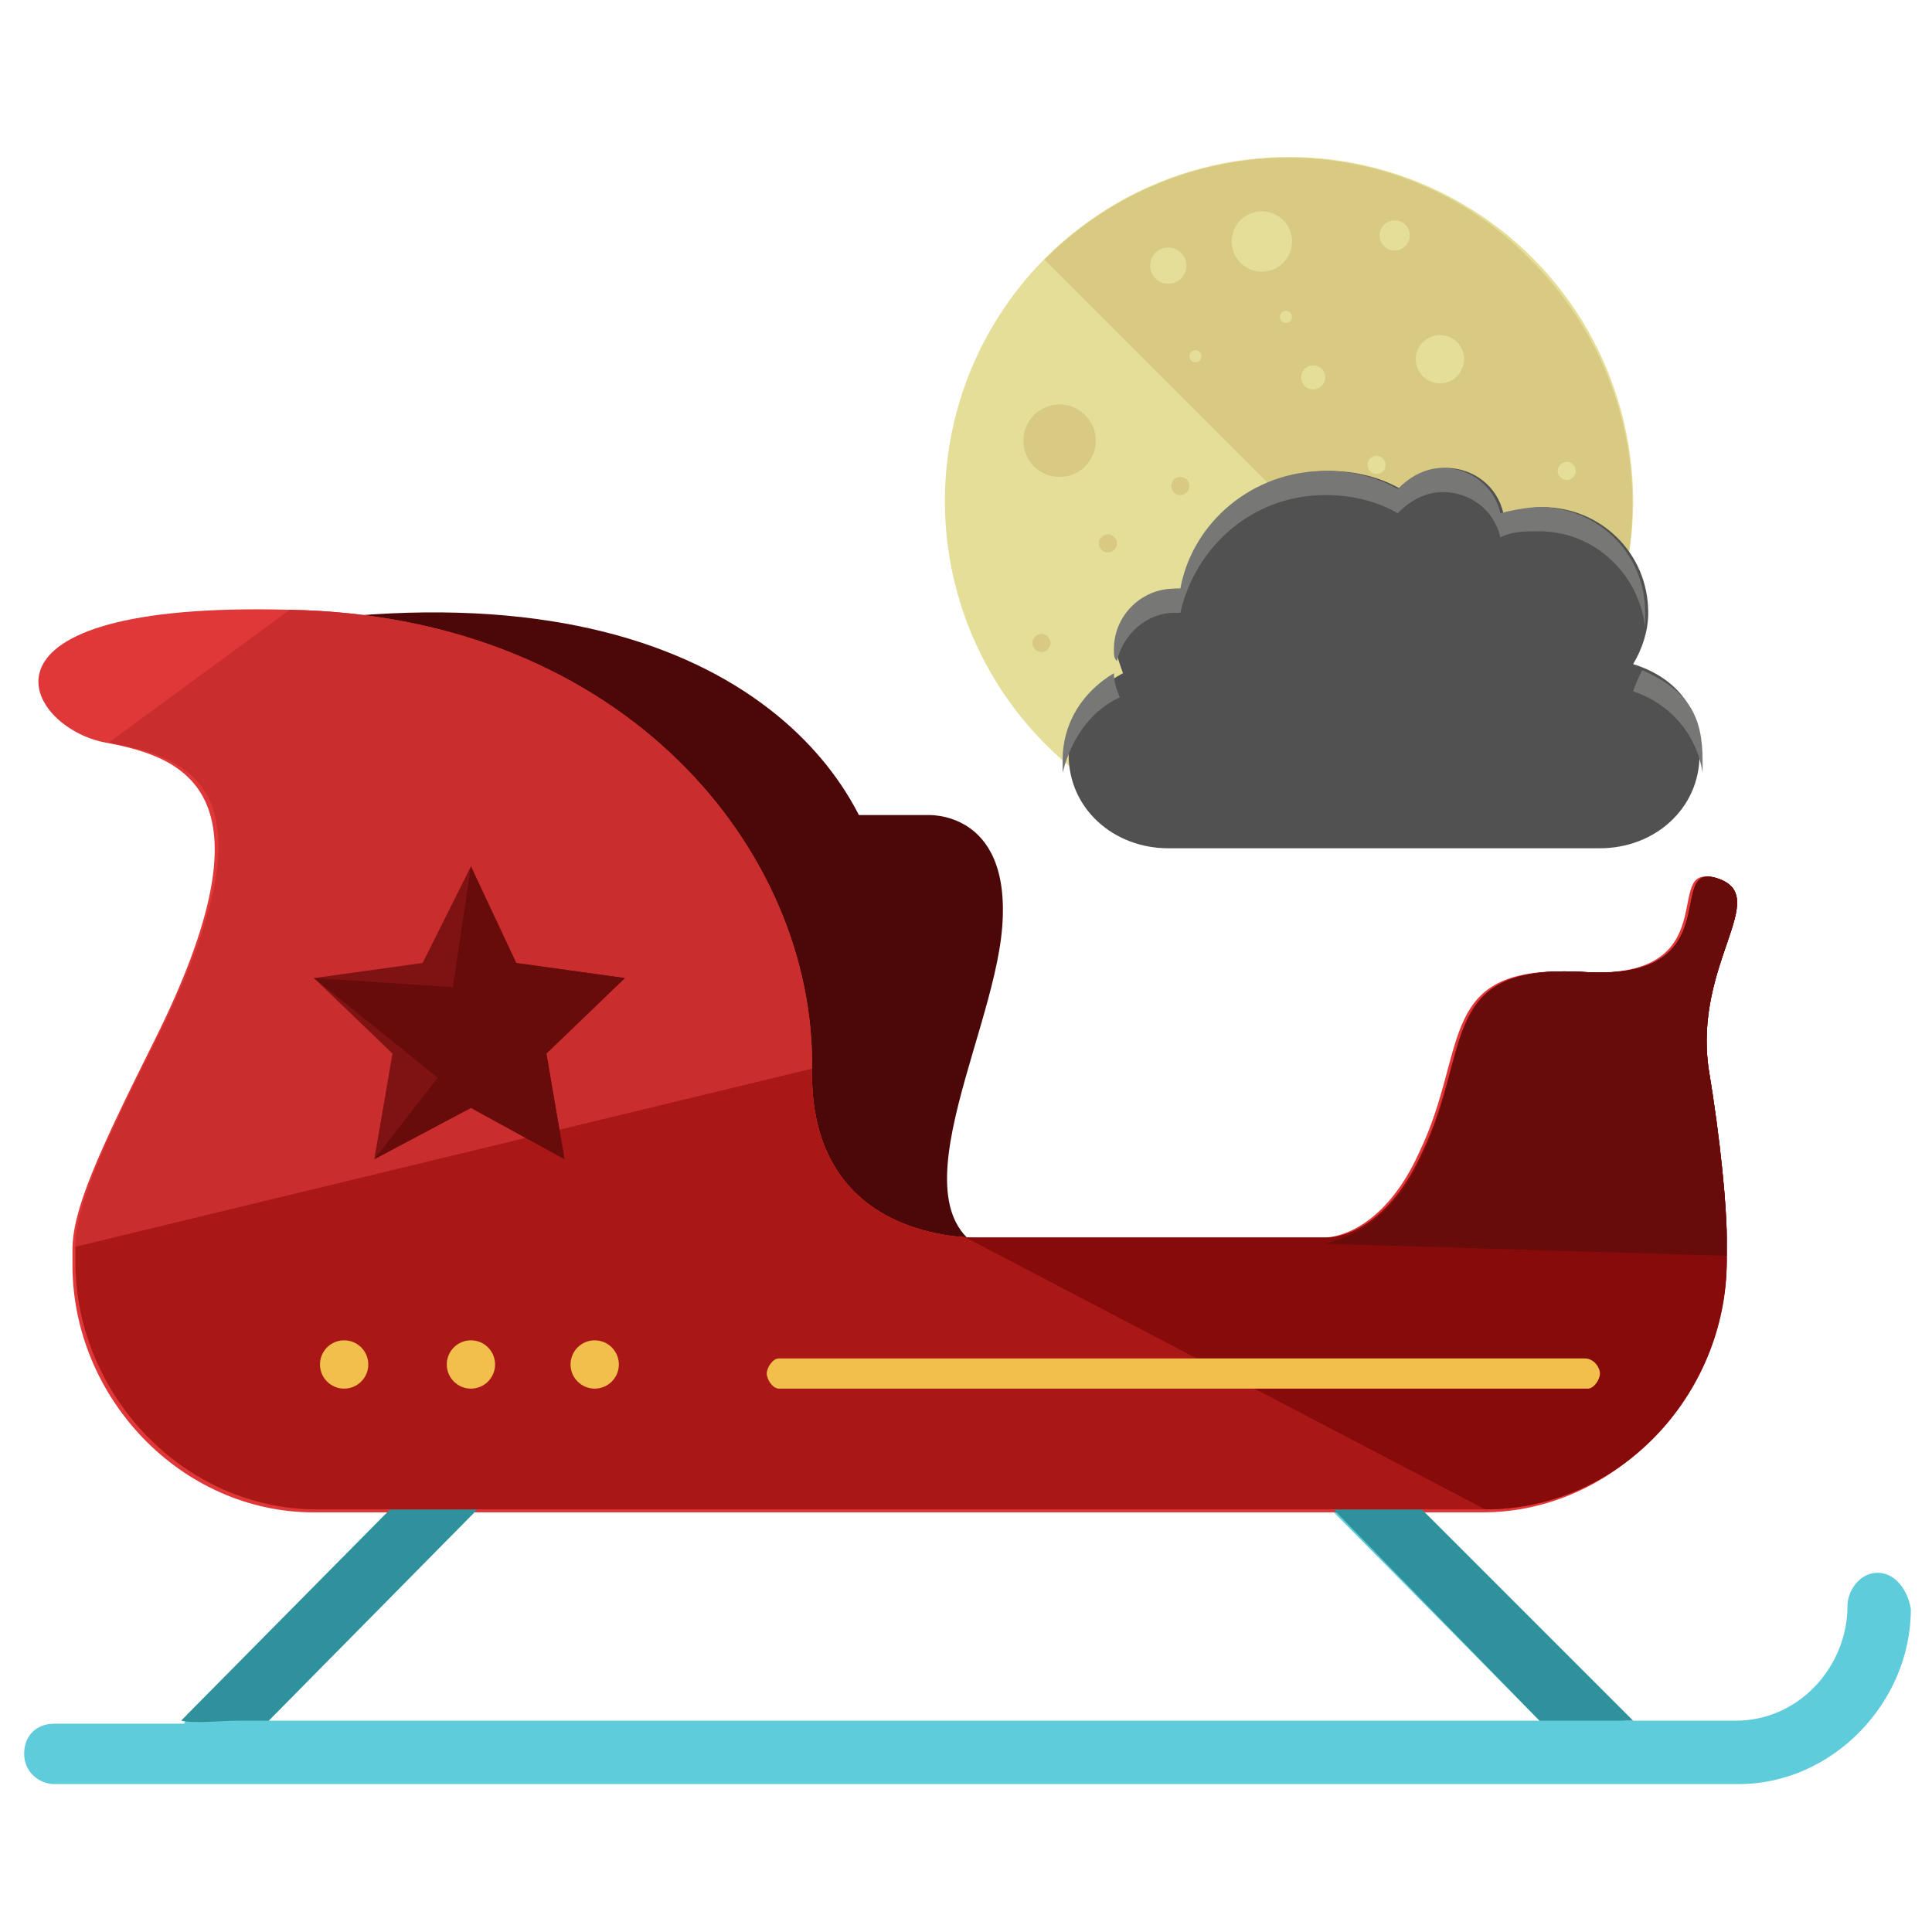 <?xml version="1.0" encoding="utf-8"?>
<!-- Generator: Adobe Illustrator 16.0.0, SVG Export Plug-In . SVG Version: 6.00 Build 0)  -->
<!DOCTYPE svg PUBLIC "-//W3C//DTD SVG 1.1//EN" "http://www.w3.org/Graphics/SVG/1.1/DTD/svg11.dtd">
<svg version="1.1" id="Layer_1" xmlns="http://www.w3.org/2000/svg" xmlns:xlink="http://www.w3.org/1999/xlink" x="0px" y="0px"
	 width="64px" height="64px" viewBox="0 0 64 64" enable-background="new 0 0 64 64" xml:space="preserve">
<g>
	<g>
		<path fill="#4C0808" d="M29.3,30.2c0,3.8-5.6,4-10.9,4s-9.6-3.1-9.6-6.9s-2.4-6.4,2.9-6.9C24.9,19.3,29.3,26.4,29.3,30.2z"/>
		<g>
			<path fill="#4C0808" d="M14.8,27h15.9c0,0,2.8-0.2,2.5,3.7c-0.3,3.9-4.2,10.3,0.4,11c4.5,0.8-4.5,3.6-4.5,3.6L16.8,39l-3.2-11.2
				L14.8,27z"/>
			<g>
				<path fill="#5ECCDB" d="M62.2,52.1c-0.6,0-1,0.6-1,1.1c0,2-1.6,3.8-3.7,3.8h-3.7c0,0-0.1-0.2-0.1-0.3l-9.1-9.1
					c-0.4-0.4-1-0.4-1.4,0s-0.4,1.1,0,1.5L51,57H8.9l7.8-7.9c0.4-0.4,0.4-1.1,0-1.5s-1-0.4-1.4,0l-9.1,9.2c0,0-0.1,0.3-0.1,0.3H1.8
					c-0.6,0-1,0.4-1,1s0.5,1,1,1h55.8c3.1,0,5.7-2.7,5.7-5.8C63.2,52.7,62.8,52.1,62.2,52.1z"/>
			</g>
			<path fill="#E03838" d="M57.1,41c0-1-0.2-3.2-0.6-5.6c-0.5-3.5,2.1-5.7,0.3-6.3s0.5,3.4-4.4,3.1c-4.9-0.3-3.7,2.5-5.4,6
				c-1,2.2-2.4,2.8-3.2,2.8H32.4c-1.2,0-5.6-0.4-5.5-5.6c0.1-7.2-6.2-15-17.3-15.2c-11.1-0.3-8.8,3.9-6.1,4.4s5.7,1.7,1.6,9.9
				c-1.9,3.8-2.7,5.6-2.7,6.9c0,0.1,0,0.4,0,0.5c0,4.4,3.6,8.2,8,8.2h38.7c4.4,0,8-3.8,8-8.3C57.2,41.6,57.2,41,57.1,41L57.1,41z"/>
			<path fill="#2F919B" d="M6,57c0.5,0.1,1.3,0,1.9,0h44.9c0.3,0,0.9,0,1.3,0c0,0,0,0,0,0l-9.4-9.4c-0.4-0.4-1-0.4-1.4,0
				s-0.4,1.1,0,1.5L51,57H8.9l7.8-7.9c0.4-0.4,0.4-1.1,0-1.5s-1-0.4-1.4,0L6,57C5.9,57,6,57,6,57z"/>
			<path fill="#C92D2D" d="M3.6,24.6c2.8,0.5,5.7,1.6,1.6,9.8c-1.9,3.8-2.7,5.6-2.7,6.9c0,0.1,0,0.4,0,0.5c0,4.4,3.6,8.2,8,8.2h38.7
				c4.4,0,8-3.8,8-8.3c0-0.2,0-0.7,0-0.7h0c0-1-0.2-3.2-0.6-5.6c-0.5-3.5,2.1-5.7,0.3-6.3s0.5,3.4-4.4,3.1c-4.9-0.3-3.7,2.5-5.4,6
				c-1,2.2-2.4,2.8-3.2,2.8H32.4c-1.2,0-5.6-0.4-5.5-5.6c0.1-7.2-6.2-15-17.3-15.2"/>
			<path fill="#AA1717" d="M2.5,41.3c0,0.1,0,0.4,0,0.5c0,4.4,3.6,8.2,8,8.2h38.7c4.4,0,8-3.8,8-8.3c0-0.2,0-0.7,0-0.7h0
				c0-1-0.2-3.2-0.6-5.6c-0.5-3.5,2.1-5.7,0.3-6.3s0.5,3.4-4.4,3.1c-4.9-0.3-3.7,2.5-5.4,6c-1,2.2-2.4,2.8-3.2,2.8H32.4
				c-1.2,0-5.6-0.4-5.5-5.6"/>
			<path fill="#870B0B" d="M49.2,50c4.6,0,8.1-4,8-8.4c0-0.2,0-0.6,0-0.6h0c0-1-0.2-3.2-0.6-5.6c-0.5-3.5,2.1-5.7,0.3-6.3
				s0.5,3.4-4.4,3.1c-4.9-0.3-3.7,2.5-5.4,6c-1,2.2-2.4,2.8-3.2,2.8H32"/>
			<path fill="#680B0B" d="M57.2,41.6c0-0.2,0-0.6,0-0.6h0c0-1-0.2-3.2-0.6-5.6c-0.5-3.5,2.1-5.7,0.3-6.3s0.5,3.4-4.4,3.1
				c-4.9-0.3-3.7,2.6-5.4,6.1c-1,2.2-2.4,2.7-3.2,2.9"/>
			<polygon fill="#7F1313" points="15.6,28.7 17.1,31.9 20.7,32.4 18.1,34.9 18.7,38.4 15.6,36.7 12.4,38.4 13,34.9 10.4,32.4 
				14,31.9 			"/>
			<polygon fill="#680B0B" points="15.6,28.7 17.1,31.9 20.7,32.4 18.1,34.9 18.7,38.4 15.6,36.7 12.4,38.4 14.5,35.7 10.4,32.4 
				15,32.7 			"/>
			<g>
				<circle fill="#F2BF4C" cx="11.4" cy="45.2" r="0.8"/>
				<circle fill="#F2BF4C" cx="15.6" cy="45.2" r="0.8"/>
				<circle fill="#F2BF4C" cx="19.7" cy="45.2" r="0.8"/>
			</g>
			<path fill="#F2BF4C" d="M53,45.5c0,0.2-0.2,0.5-0.4,0.5H25.8c-0.2,0-0.4-0.3-0.4-0.5l0,0c0-0.2,0.2-0.5,0.4-0.5h26.7
				C52.8,45,53,45.3,53,45.5L53,45.5z"/>
		</g>
		<g>
			<circle fill="#E5DE98" cx="42.7" cy="16.6" r="11.4"/>
			<path fill="#D8CA82" d="M34.6,8.6c4.5-4.5,11.7-4.5,16.1,0c4.5,4.5,4.5,11.7,0,16.1"/>
			<circle fill="#E5DE98" cx="41.8" cy="8" r="1"/>
			<circle fill="#E5DE98" cx="47.7" cy="11.9" r="0.8"/>
			<circle fill="#E5DE98" cx="43.5" cy="12.5" r="0.4"/>
			<ellipse fill="#E5DE98" cx="45.4" cy="9.7" rx="0.1" ry="0"/>
			<circle fill="#E5DE98" cx="48.3" cy="17.8" r="1.2"/>
			<circle fill="#E5DE98" cx="51.9" cy="15.6" r="0.3"/>
			<circle fill="#E5DE98" cx="45.6" cy="15.4" r="0.3"/>
			<circle fill="#E5DE98" cx="46.2" cy="7.8" r="0.5"/>
			<circle fill="#E5DE98" cx="39.6" cy="11.8" r="0.2"/>
			<circle fill="#E5DE98" cx="42.6" cy="10.5" r="0.2"/>
			<circle fill="#E5DE98" cx="38.7" cy="8.8" r="0.6"/>
			<circle fill="#D8CA82" cx="35.1" cy="14.6" r="1.2"/>
			<circle fill="#D8CA82" cx="36.7" cy="18" r="0.3"/>
			<circle fill="#D8CA82" cx="39.1" cy="16.1" r="0.3"/>
			<circle fill="#D8CA82" cx="42.2" cy="18.3" r="0.1"/>
			<circle fill="#D8CA82" cx="43.7" cy="20.9" r="0.1"/>
			<circle fill="#D8CA82" cx="39.7" cy="23" r="0.6"/>
			<circle fill="#D8CA82" cx="40.4" cy="19.5" r="0.4"/>
			<circle fill="#D8CA82" cx="46.4" cy="25.2" r="1.2"/>
			<circle fill="#D8CA82" cx="43.6" cy="22.7" r="0.2"/>
			<circle fill="#D8CA82" cx="43.2" cy="24.5" r="0.5"/>
			<circle fill="#D8CA82" cx="34.5" cy="21.3" r="0.3"/>
			<circle fill="#D8CA82" cx="37.4" cy="20.9" r="0.2"/>
		</g>
	</g>
	<path fill="#515151" d="M52,20.6c0,1.9-1.5,3.4-3.4,3.4h-0.2c-1.9,0-3.4-1.5-3.4-3.4v-0.2c0-1.9,1.5-3.4,3.4-3.4h0.2
		c1.9,0,3.4,1.5,3.4,3.4V20.6z"/>
	<g>
		<path fill="#515151" d="M54.1,22c0.3-0.5,0.5-1.1,0.5-1.7c0-2-1.6-3.5-3.5-3.5c-0.4,0-0.9,0.1-1.3,0.2c-0.2-0.9-1-1.5-1.9-1.5
			c-0.6,0-1.1,0.3-1.5,0.7c-0.7-0.4-1.5-0.6-2.4-0.6c-2.4,0-4.4,1.7-4.8,3.9c-0.1,0-0.1,0-0.2,0c-1.1,0-2,0.9-2,2
			c0,0.3,0.1,0.5,0.2,0.8c-1.1,0.6-1.8,1.4-1.8,2.7c0,1.8,1.5,3.1,3.3,3.1H53c1.8,0,3.3-1.3,3.3-3.1C56.4,23.4,55.4,22.4,54.1,22z"
			/>
		<g>
			<path fill="#777776" d="M54.1,22.9c1.2,0.4,2.1,1.4,2.3,2.7c0-0.1,0-0.3,0-0.4c0-1.4-0.4-2.3-2-3C54.3,22.4,54.2,22.6,54.1,22.9z
				"/>
			<path fill="#777776" d="M38.9,20.3c0.1,0,0.1,0,0.2,0c0.5-2.2,2.4-3.9,4.8-3.9c0.9,0,1.7,0.2,2.4,0.6c0.4-0.4,0.9-0.7,1.5-0.7
				c0.9,0,1.7,0.6,1.9,1.5c0.4-0.2,0.8-0.2,1.3-0.2c1.8,0,3.3,1.4,3.5,3.2c0-0.2,0-0.3,0-0.5c0-2-1.6-3.5-3.5-3.5
				c-0.4,0-0.9,0.1-1.3,0.2c-0.2-0.9-1-1.5-1.9-1.5c-0.6,0-1.1,0.3-1.5,0.7c-0.7-0.4-1.5-0.6-2.4-0.6c-2.4,0-4.4,1.7-4.8,3.9
				c-0.1,0-0.1,0-0.2,0c-1.1,0-2,0.9-2,2c0,0.2,0,0.3,0.1,0.4C37.2,21,38,20.3,38.9,20.3z"/>
			<path fill="#777776" d="M37.1,23.1c-0.1-0.2-0.2-0.5-0.2-0.8c0,0,0,0,0,0c-1,0.6-1.7,1.6-1.7,2.9c0,0.1,0,0.3,0,0.4
				C35.5,24.4,36.2,23.5,37.1,23.1z"/>
		</g>
	</g>
</g>
</svg>
